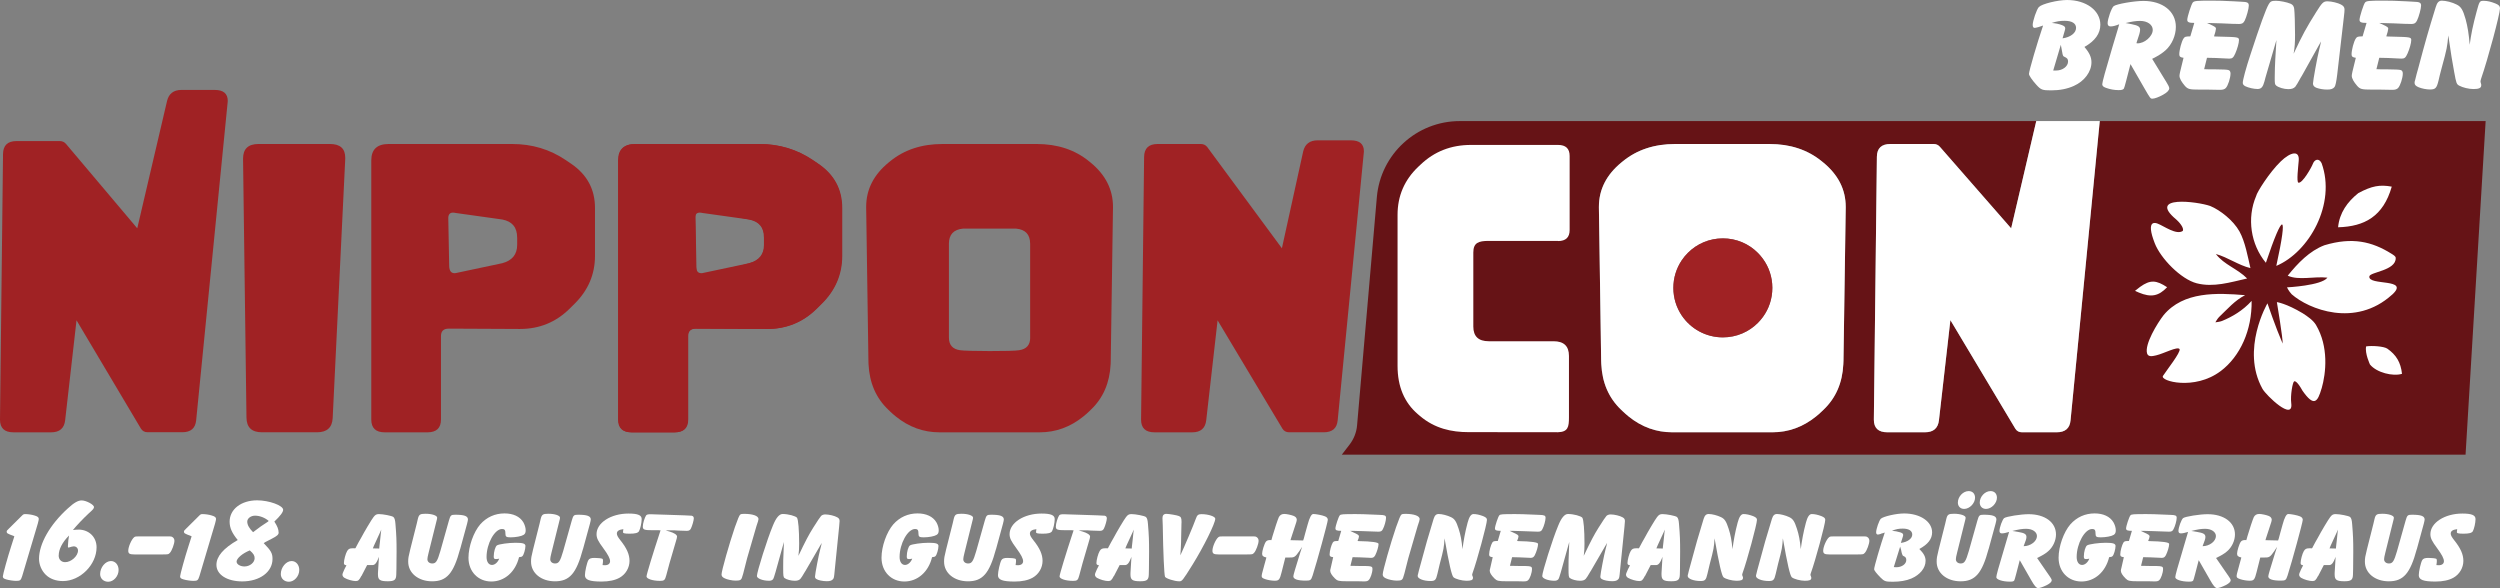 <?xml version="1.0" encoding="UTF-8"?><svg id="Ebene_2" xmlns="http://www.w3.org/2000/svg" viewBox="0 0 511.82 120.39"><rect x="0" y="0" width="511.82" height="120.39" fill="#808080" stroke="none"/><defs><style>.cls-1{fill:#fff;}.cls-1,.cls-2,.cls-3{stroke-width:0px;}.cls-2{fill:#661316;}.cls-3{fill:#a02224;}</style></defs><g id="Ebene_1-2"><path class="cls-2" d="m429.88,24.79l-5.98,61.27c-.15,1.63-1.1,2.44-2.83,2.44h-7.12c-.59,0-1.05-.24-1.36-.74l-13.29-22.22-2.34,20.48c-.18,1.66-1.14,2.48-2.87,2.48h-7.7c-1.84,0-2.76-.86-2.76-2.59v-.03l.62-53.78c.02-1.75.95-2.62,2.76-2.62h8.86c.52,0,.95.19,1.29.59l14.58,16.68,5.14-21.96h-118.02c-8.84,0-16.22,6.77-16.98,15.58l-4.05,46.73c-.12,1.41-.65,2.76-1.51,3.89l-1.61,2.09h230.06l4.11-68.29h-79Zm-52.01,17.74l-.03,2-.43,29.3c0,.24-.01.48-.03.72-.18,3.83-1.54,6.94-4.06,9.34l-.38.36c-.36.35-.74.68-1.11.98l-.02.02c-2.69,2.17-5.67,3.25-8.94,3.25h-20.53c-3.27,0-6.25-1.08-8.94-3.25t-.01-.02c-.38-.3-.76-.63-1.12-.98l-.38-.36c-2.52-2.4-3.88-5.51-4.06-9.34-.02-.24-.03-.48-.03-.72l-.43-29.3-.03-2v-.18c0-3.55,1.54-6.58,4.62-9.1l.27-.22c2.9-2.37,6.48-3.55,10.73-3.55h19.29c4.25,0,7.83,1.18,10.73,3.55l.27.22c3.08,2.52,4.62,5.55,4.62,9.1v.18Z"/><path class="cls-1" d="m460.06,57.01c-3.52.8-6.9,1.86-10.32.99-3.24-.83-7.41-5.1-8.61-8.22-.22-.57-.39-1.08-.52-1.52-.53-1.89-.23-2.69.61-2.61.15.01.32.06.51.13,1.27.48,3.84,2.4,5.14,1.5.35-.64-.84-1.92-1.34-2.35-6-4.99,4.36-3.68,6.96-2.76,2.07.85,4.74,2.97,5.99,5.21,1.17,2.1,1.71,5.22,2.25,7.51-2.5-.61-4.6-2.2-7.08-2.89,1.69,2.22,4.41,2.99,6.41,5.02Zm29.65,3.33c-7.54,6.82-17.08,2.95-20.53-.09-.64-.68-.97-1.42-.97-1.42,0,0,7.09-.35,8.28-1.99-2.82-.3-5.86.62-8.13-.4,2.08-2.58,4.48-5.08,7.51-6.23,5.68-1.71,9.72-.78,13.74,1.74.38.24.86.52.86.85.09,2.62-5.27,2.87-5.4,3.79-.27,1.99,8.48.28,4.64,3.76Zm2.05,16.19c-1.86.58-5.2-.24-6.56-1.91,0,0-1.08-2.28-.79-3.7,1.08-.19,3.65-.04,4.36.47,1.79,1.26,2.73,2.77,2.99,5.15Zm-16.47,3c-.81,2.81-1.55,3.83-3.91.45-.96-1.73-1.49-2.03-1.71-1.9-.31.18-.79,2.88-.59,4.45.51,3.87-5.16-1.62-5.88-2.91-4.5-8.07,1.01-17.52,1.01-17.52,0,0,1.65,4.86,3.11,8.24.09-.93-1.18-8.49-1.18-8.49,0,0,1.92.26,5.3,2.29.96.62,2.13,1.41,2.71,2.39,2.62,4.42,2.07,9.82,1.15,13.01Zm-20.68-3.54c-5.33,4.01-12.46,2.02-11.79.97.71-1.12,3.7-4.87,3.4-5.49-.41-.62-3.23.92-4.79,1.28-.76.18-1.65.38-1.87-.42-.51-1.86,2.07-6.11,3.39-7.81,4.06-4.89,10.93-4.57,16.69-4.09-2.13,1.08-3.56,2.8-5.35,4.49-.3.29-.74,1.07-.74,1.07,0,0,.93-.1,1.36-.28,2.05-.84,4.24-2.1,6.06-4.11.09,5.94-2.31,11.35-6.35,14.39Zm11.41-21.54c2.48-11.32,1.38-11.11-2.13-.65-3.11-3.74-3.93-9.16-1.99-13.68.1-.66,2.66-4.79,5.05-7.09,1.96-1.89,3.87-2.37,3.66-.12-.09,1.17-.49,4.39-.06,4.49.82.19,2.69-3.14,2.98-3.91.31-.81,1.19-1.22,1.76-.1,3.03,8.36-2.56,18.23-9.28,21.05Zm16.8-14.92c2.76-1.47,4.39-1.77,6.84-1.32-1.74,6.08-5.55,8.17-10.99,8.32.29-2.98,1.92-5.22,4.15-7Zm-45.73,20.02c.38-.31.73-.58,1.05-.82,2.1-1.5,3.31-1.39,5.53.07-1.72,1.81-3.27,2.15-5.8,1.09-.25-.1-.51-.22-.78-.35Z"/><path class="cls-3" d="m15.67,65.54l-2.33,20.49c-.18,1.65-1.14,2.48-2.88,2.48H2.76c-1.84,0-2.76-.86-2.76-2.59v-.04L.62,31.51c.03-1.75.95-2.63,2.76-2.63h8.86c.52,0,.95.2,1.28.59l14.58,17.27,6.1-26.07c.36-1.5,1.35-2.26,2.95-2.26h6.8c1.79,0,2.68.75,2.68,2.26,0,.15-.01.3-.04.44l-6.43,64.94c-.16,1.63-1.1,2.44-2.84,2.44h-7.11c-.6,0-1.05-.25-1.36-.74l-13.21-22.22Z"/><path class="cls-3" d="m49.76,32.55v-.07c0-2,1.05-3,3.15-3h14.66c2.07,0,3.11.94,3.11,2.81v.26l-2.57,53.03c-.1,1.95-1.17,2.92-3.19,2.92h-11.31c-2.07,0-3.12-1-3.15-3l-.7-52.96Z"/><path class="cls-3" d="m91.87,67.28c-1.06,0-1.59.51-1.59,1.52v17.08c0,1.75-.92,2.63-2.76,2.63h-8.75c-1.84,0-2.76-.87-2.76-2.63v-53.03c0-2.24,1.18-3.37,3.54-3.37h25.31c4.07,0,7.72,1.1,10.96,3.29l1.09.74c3.27,2.22,4.9,5.24,4.9,9.06v9.8c0,3.8-1.4,7.08-4.2,9.84l-1.01,1c-2.8,2.76-6.18,4.14-10.15,4.14h-.08l-14.5-.07Zm14-18.68c0-2.05-1.01-3.27-3.03-3.66l-9.56-1.34c-.21-.05-.39-.07-.54-.07-.65,0-.97.39-.97,1.18,0,.02,0-.43,0-.4l.19,10.14c.03.99.39,1.48,1.09,1.48.18,0,.4-.04.66-.11l9.1-1.93c2.05-.54,3.07-1.8,3.07-3.77v-1.52Z"/><path class="cls-3" d="m142.39,67.28c-1.06,0-1.59.51-1.59,1.52v17.08c0,1.75-.92,2.63-2.76,2.63h-8.75c-1.84,0-2.76-.87-2.76-2.63v-53.03c0-2.24,1.18-3.37,3.54-3.37h25.31c4.07,0,7.72,1.1,10.96,3.29l1.09.74c3.27,2.22,4.9,5.24,4.9,9.06v9.8c0,3.8-1.4,7.08-4.2,9.84l-1.01,1c-2.8,2.76-6.18,4.14-10.15,4.14h-.08l-14.5-.07Zm14-18.68c0-2.05-1.01-3.27-3.03-3.66l-9.56-1.34c-.21-.05-.39-.07-.54-.07-.65,0-.97.39-.97,1.18,0,.02,0-.43,0-.4l.19,10.14c.03.99.39,1.48,1.09,1.48.18,0,.4-.04.66-.11l9.1-1.93c2.05-.54,3.07-1.8,3.07-3.77v-1.52Z"/><path class="cls-3" d="m142.49,67.28c-1.06,0-1.59.51-1.59,1.52v17.08c0,1.75-.92,2.63-2.76,2.63h-8.75c-1.84,0-2.76-.87-2.76-2.63v-53.03c0-2.24,1.18-3.37,3.54-3.37h25.31c4.07,0,7.72,1.1,10.96,3.29l1.09.74c3.27,2.22,4.9,5.24,4.9,9.06v9.8c0,3.8-1.4,7.08-4.2,9.84l-1.01,1c-2.8,2.76-6.18,4.14-10.15,4.14h-.08l-14.5-.07Zm14-18.68c0-2.05-1.01-3.27-3.03-3.66l-9.56-1.81c-.21-.05-.39-.07-.54-.07-.65,0-.97.39-.97,1.18v.07l.19,10.61c.03.99.39,1.48,1.09,1.48.18,0,.4-.04.66-.11l9.1-2.4c2.05-.54,3.07-1.8,3.07-3.77v-1.52Z"/><path class="cls-3" d="m249.28,65.54l-2.33,20.49c-.18,1.65-1.14,2.48-2.88,2.48h-7.7c-1.84,0-2.76-.86-2.76-2.59v-.04l.62-53.77c.03-1.75.95-2.63,2.76-2.63h8.86c.52,0,.95.2,1.28.59l15.31,20.76,4.36-19.84c.36-1.5,1.35-2.26,2.95-2.26h6.8c1.79,0,2.68.75,2.68,2.26,0,.15-.01.3-.04.44l-5.33,54.63c-.16,1.63-1.1,2.44-2.84,2.44h-7.11c-.6,0-1.05-.25-1.36-.74l-13.3-22.22Z"/><path class="cls-1" d="m318.98,49.32h-14.2c-2.1,0-3.15.38-3.15,2.38v15.16c0,2,1.05,3,3.15,3h13.28c2.1,0,3.15,1,3.15,3v12.6c0,1.95-.19,2.96-2.24,3.03l-17.86-.02h-.47c-3.42,0-6.89-.71-9.97-3.34l-.39-.33c-2.77-2.37-4.16-5.66-4.16-9.88v-30.94c0-3.87,1.41-7.15,4.24-9.84l.47-.44c2.82-2.69,6.26-4.03,10.3-4.03h17.85c1.58,0,2.37.75,2.37,2.26v15.16c0,1.5-.79,2.26-2.37,2.26Z"/><path class="cls-3" d="m223.24,33.25l-.27-.22c-2.9-2.37-6.48-3.55-10.73-3.55h-19.29c-4.25,0-7.83,1.18-10.73,3.55l-.27.22c-3.08,2.51-4.62,5.55-4.62,9.1v.18l.03,2,.43,29.3c0,.24.01.48.02.72.19,3.84,1.54,6.95,4.06,9.34l.38.37c.37.35.74.68,1.12.98,0,0,0,.01.02.02,2.69,2.17,5.67,3.25,8.94,3.25h20.53c3.27,0,6.25-1.08,8.94-3.25l.02-.02c.38-.3.75-.63,1.12-.98l.38-.37c2.52-2.39,3.87-5.5,4.06-9.34.01-.24.02-.48.02-.72l.43-29.3.03-2v-.18c0-3.55-1.54-6.59-4.62-9.1Zm-12.33,35.86c0,1.52-.76,2.38-2.29,2.59-1.03.25-10.94.21-12.06,0-1.52-.21-2.29-1.07-2.29-2.59v-19.2c0-1.9.97-2.93,2.91-3.11h10.81c1.94.17,2.91,1.21,2.91,3.11v19.2Z"/><path class="cls-1" d="m429.88,24.79l-5.98,61.27c-.15,1.63-1.1,2.44-2.83,2.44h-7.12c-.59,0-1.05-.24-1.36-.74l-13.29-22.22-2.34,20.48c-.18,1.66-1.14,2.48-2.87,2.48h-7.7c-1.84,0-2.76-.86-2.76-2.59v-.03l.62-53.78c.02-1.75.95-2.62,2.76-2.62h8.86c.52,0,.95.19,1.29.59l14.58,16.68,5.14-21.96h13Z"/><path class="cls-1" d="m373.25,33.25l-.27-.22c-2.9-2.37-6.48-3.55-10.73-3.55h-19.29c-4.25,0-7.83,1.18-10.73,3.55l-.27.22c-3.08,2.52-4.62,5.55-4.62,9.1v.18l.03,2,.43,29.3c0,.24.01.48.03.72.18,3.83,1.54,6.94,4.06,9.34l.38.36c.36.35.74.68,1.12.98t.01.02c2.69,2.17,5.67,3.25,8.94,3.25h20.53c3.27,0,6.25-1.08,8.94-3.25l.02-.02c.37-.3.75-.63,1.11-.98l.38-.36c2.52-2.4,3.88-5.51,4.06-9.34.02-.24.03-.48.03-.72l.43-29.3.03-2v-.18c0-3.55-1.54-6.58-4.62-9.1Zm-12.33,31.64c-.32.44-.66.84-1.04,1.22-1.83,1.83-4.36,2.96-7.16,2.96-3.51,0-6.61-1.78-8.43-4.49-1.08-1.62-1.71-3.55-1.71-5.64s.63-4.02,1.71-5.64c.37-.55.79-1.06,1.26-1.53,1.83-1.84,4.37-2.97,7.17-2.97s5.33,1.13,7.16,2.97c.38.38.72.78,1.04,1.22,1.22,1.67,1.93,3.72,1.93,5.95s-.71,4.28-1.93,5.95Z"/><path class="cls-3" d="m362.85,58.94c0,2.23-.71,4.28-1.93,5.95-.32.44-.66.84-1.04,1.22-1.83,1.83-4.36,2.96-7.16,2.96-3.51,0-6.61-1.78-8.43-4.49-1.08-1.62-1.71-3.55-1.71-5.64s.63-4.02,1.71-5.64c.37-.55.79-1.06,1.26-1.53,1.83-1.84,4.37-2.97,7.17-2.97s5.33,1.13,7.16,2.97c.38.38.72.78,1.04,1.22,1.22,1.67,1.93,3.72,1.93,5.95Z"/><path class="cls-1" d="m2.82,109.74c-1.34-.5-1.45-.58-1.45-.89,0-.19.03-.22.46-.64l2.59-2.57c.35-.36.44-.39.76-.39.55,0,1.34.11,1.86.28.67.19.9.39.9.72,0,.14-.06.39-.2.94l-3.2,10.76c-.29.89-.41.97-1.28.97-.49,0-1.48-.14-1.98-.3-.52-.14-.7-.3-.7-.61,0-.36.99-3.96,1.69-6.11.49-1.52.55-1.74.67-2.1l-.12-.05Z"/><path class="cls-1" d="m16.05,108.42c2.15,0,3.72,1.52,3.72,3.62,0,3.57-3.34,6.92-6.89,6.92-1.45,0-2.68-.47-3.52-1.3-.87-.86-1.37-2.08-1.37-3.26,0-3.07,2.24-7,5.87-10.29,1.28-1.19,2.12-1.66,2.85-1.66.93,0,2.53.86,2.53,1.36,0,.28-.17.5-1.08,1.3-1.19,1.11-2.44,2.43-3.23,3.4.52-.06.79-.08,1.11-.08Zm-4.04,5.31c0,.8.52,1.36,1.34,1.36,1.22,0,2.62-1.25,2.62-2.38,0-.5-.38-.86-.87-.86-.2,0-.61.11-.93.22-.06.03-.12.03-.15.03-.09,0-.12-.08-.12-.25q0-.19.09-1.25.12-.72.15-.97c-1.37,1.36-2.12,2.82-2.12,4.09Z"/><path class="cls-1" d="m24.28,116.69c0,1.27-1.02,2.41-2.12,2.41-.96,0-1.66-.66-1.66-1.58,0-1.36,1.08-2.66,2.21-2.66.9,0,1.57.78,1.57,1.83Z"/><path class="cls-1" d="m27.54,113.51c-1.02,0-1.28-.17-1.28-.77,0-.8.67-2.32,1.19-2.74.23-.17.29-.19,1.05-.19h5.64c.84,0,.93,0,1.16.14.26.17.41.42.41.77,0,.61-.52,2.02-.9,2.43-.32.36-.38.36-1.6.36h-5.67Z"/><path class="cls-1" d="m39.11,109.74c-1.34-.5-1.45-.58-1.45-.89,0-.19.03-.22.46-.64l2.59-2.57c.35-.36.44-.39.76-.39.55,0,1.34.11,1.86.28.67.19.9.39.9.72,0,.14-.06.39-.2.94l-3.2,10.76c-.29.89-.41.97-1.28.97-.5,0-1.48-.14-1.98-.3-.52-.14-.7-.3-.7-.61,0-.36.99-3.96,1.69-6.11.49-1.52.55-1.74.67-2.1l-.12-.05Z"/><path class="cls-1" d="m57.05,109.02c0,.42-.32.72-1.4,1.27-.73.36-1.19.61-1.34.69-.03.03-.15.11-.32.22,1.51,1.55,1.8,2.08,1.8,3.24,0,2.66-2.62,4.59-6.19,4.59-3.11,0-5.29-1.38-5.29-3.38,0-1.74,1.4-3.38,4.36-5.09-1.16-1.41-1.66-2.49-1.66-3.76,0-2.54,2.36-4.37,5.64-4.37,2.41,0,5.32,1.05,5.32,1.94,0,.47-.58,1.25-1.8,2.41.61.94.87,1.58.87,2.24Zm-8.61,5.98c0,.53.76.97,1.6.97,1.11,0,2.09-.8,2.09-1.69,0-.55-.23-.94-.99-1.6-1.51.61-2.71,1.63-2.71,2.32Zm6.57-8.35c-.76-.66-1.83-1.08-2.79-1.08-.87,0-1.6.55-1.6,1.22s.41,1.38,1.19,2.16c.99-.75,1.51-1.13,1.6-1.19.44-.3.9-.61,1.37-.91l.23-.19Z"/><path class="cls-1" d="m61.27,116.69c0,1.27-1.02,2.41-2.12,2.41-.96,0-1.66-.66-1.66-1.58,0-1.36,1.08-2.66,2.21-2.66.9,0,1.57.78,1.57,1.83Z"/><path class="cls-1" d="m73.98,117.91c-.46.88-.64,1.05-1.16,1.05-.61,0-1.69-.3-2.3-.66-.26-.17-.41-.39-.41-.64,0-.19.09-.42.41-1.13l.41-.8c-.41-.06-.52-.17-.52-.47,0-.61.35-1.94.67-2.46.26-.42.52-.55,1.08-.55h.38s.09.03.2,0c.06-.05.12-.17.15-.25.35-.66.7-1.33,1.08-1.96.61-1.16,2.12-3.71,2.5-4.18.35-.47.61-.61,1.11-.61.87,0,2.65.36,2.94.58.26.19.38.64.44,1.44.2,2.43.23,3.35.23,5.67l-.03,3.54c-.03.58-.03.97-.03,1.16-.03,1.08-.38,1.36-1.74,1.36-1.6,0-2.01-.28-2.01-1.38v-.3l.2-3.32c-.46,1.25-.81,1.69-1.34,1.69h-1.08l-1.16,2.24Zm3.69-6l.12-1.05c.06-.58.06-.72.17-1.6l.03-.33c.03-.06.03-.25.06-.5l-.2.47c-.15.28-.26.55-.38.83-.12.28-.29.64-.47,1.02-.44.94-.49,1.08-.67,1.52l1.31.03.03-.39Z"/><path class="cls-1" d="m94.19,112.43c-1.34,4.98-2.73,6.58-5.73,6.58-2.82,0-4.89-1.69-4.89-4.01,0-.75.06-1.05.41-2.49l1.34-5.31c.03-.08.12-.47.2-.86.23-1,.44-1.16,1.6-1.16,1.31,0,2.38.36,2.38.8,0,.14-.03.33-.17.83l-1.57,6.31c-.2.8-.26,1.11-.26,1.38,0,.5.41.86.99.86.76,0,1.05-.44,1.66-2.54l1.75-6.22c.32-1.13.44-1.22,1.31-1.22,1.86,0,2.59.28,2.59.97q0,.19-.17.86l-1.43,5.23Z"/><path class="cls-1" d="m101.46,114.45c-.29,0-.38-.14-.38-.53,0-.94.32-2.05.67-2.27.41-.25,2.38-.53,3.81-.53,1.51,0,2.01.17,2.01.66,0,.66-.35,1.88-.64,2.1-.12.11-.26.14-.67.19-.73,3.02-2.97,4.98-5.67,4.98s-4.68-2.02-4.68-4.87c0-2.32,1.05-5.26,2.41-6.83,1.31-1.47,3.02-2.24,4.97-2.24,1.77,0,3.14.64,3.84,1.8.29.5.49,1.13.49,1.63,0,.53-.12.77-.44.97-.44.28-1.6.5-2.65.5-.84,0-1.05-.14-1.05-.66,0-.83-.15-1.05-.7-1.05-1.51,0-3.17,2.99-3.17,5.73,0,1,.44,1.63,1.11,1.63.58,0,1.16-.5,1.48-1.27-.12,0-.17,0-.23.03l-.32.03h-.2Z"/><path class="cls-1" d="m119.34,112.43c-1.34,4.98-2.73,6.58-5.73,6.58-2.82,0-4.89-1.69-4.89-4.01,0-.75.06-1.05.41-2.49l1.34-5.31c.03-.08.12-.47.2-.86.23-1,.44-1.16,1.6-1.16,1.31,0,2.38.36,2.38.8,0,.14-.03.33-.17.83l-1.57,6.31c-.2.8-.26,1.11-.26,1.38,0,.5.41.86.99.86.76,0,1.05-.44,1.66-2.54l1.75-6.22c.32-1.13.44-1.22,1.31-1.22,1.86,0,2.59.28,2.59.97q0,.19-.17.86l-1.43,5.23Z"/><path class="cls-1" d="m127.63,108.33c-.93.11-1.34.39-1.34.91,0,.33.2.72.73,1.38,1.31,1.63,1.86,2.91,1.86,4.21,0,1.41-.79,2.74-2.01,3.43-.93.53-2.18.8-3.72.8-2.47,0-3.4-.36-3.4-1.3,0-.75.41-2.57.7-3.07.17-.33.55-.47,1.25-.47.64,0,1.43.08,1.6.17.12.06.15.17.15.42,0,.22-.03.47-.09.88.23.03.35.03.46.03.67,0,1.08-.3,1.08-.83s-.41-1.33-1.37-2.63c-1.1-1.49-1.4-2.08-1.4-2.91,0-2.32,2.94-4.21,6.54-4.21,1.92,0,2.7.33,2.7,1.13s-.29,2.02-.55,2.49c-.23.36-.79.5-1.89.5-1.16,0-1.45-.08-1.37-.42v-.05l.06-.47Z"/><path class="cls-1" d="m136.61,108.69c.17.03.32.08.49.14.93.28,1.51.66,1.51,1.02,0,.17-.06.44-.35,1.38-.96,3.21-1.6,5.48-1.86,6.56-.26,1-.44,1.13-1.28,1.13-1.51,0-2.76-.42-2.76-.91,0-.39,1.31-4.7,2.79-9.18l.09-.25c-.23-.03-.38-.03-.41-.03h-1.28c-1.66,0-1.95-.11-1.95-.75s.38-1.83.67-2.27c.17-.19.35-.25.99-.25.17,0,.49,0,.84.03,1.22.03,2.15.06,2.53.08,2.94.08,4.77.17,4.97.19.32.08.44.25.44.55,0,.39-.32,1.52-.58,2.05-.17.36-.41.5-.84.5q-.14,0-1.6-.05c-.5-.03-.84-.03-.93-.06h-1.83l.35.11Z"/><path class="cls-1" d="m155.28,106.29c0,.17-.09.5-.41,1.41-.17.53-1.57,5.34-1.92,6.61-.26,1.02-.52,2.07-.81,3.18-.06.17-.09.33-.15.47-.2.8-.41.91-1.42.91-.67,0-1.72-.22-2.21-.47-.46-.22-.64-.44-.64-.8,0-.72,1.57-6.25,2.73-9.66q.84-2.41,1.08-2.57c.17-.14.38-.17.79-.17,1.83,0,2.97.42,2.97,1.08Z"/><path class="cls-1" d="m164.85,116.96q-.79,1.36-.99,1.55c-.26.28-.61.39-1.16.39-.73,0-1.69-.25-2.07-.55-.26-.19-.29-.44-.29-2.08,0-1.41,0-1.58.09-3.68q.03-1.05.06-1.63l-1.72,6.17q-.35,1.27-.52,1.47c-.2.22-.46.3-.79.3-1.31,0-2.5-.47-2.5-.97,0-.83,2.12-7.58,3.26-10.29q.96-2.41,2.01-2.41c1.16,0,2.68.42,2.94.77.26.36.44,2.57.44,5.26,0,1-.03,1.58-.15,2.54,1.42-2.99,2.12-4.32,3.02-5.75q1.34-2.13,1.63-2.43c.2-.19.52-.3.84-.3.79,0,1.95.28,2.5.61.32.19.44.39.44.75,0,.14-.03.42-.09,1.13l-.9,8.88c-.15,1.6-.15,1.63-.38,1.91-.26.28-.61.39-1.25.39-.81,0-1.75-.19-2.12-.44-.23-.14-.29-.28-.29-.53,0-.47.76-4.45,1.05-5.5.23-.86.26-1.02.32-1.36l-3.37,5.81Z"/><path class="cls-1" d="m186.02,114.45c-.29,0-.38-.14-.38-.53,0-.94.32-2.05.67-2.27.41-.25,2.38-.53,3.81-.53,1.51,0,2.01.17,2.01.66,0,.66-.35,1.88-.64,2.1-.12.11-.26.14-.67.19-.73,3.02-2.97,4.98-5.67,4.98s-4.68-2.02-4.68-4.87c0-2.32,1.05-5.26,2.41-6.83,1.31-1.47,3.02-2.24,4.97-2.24,1.77,0,3.14.64,3.84,1.8.29.5.49,1.13.49,1.63,0,.53-.12.77-.44.97-.44.28-1.6.5-2.65.5-.84,0-1.05-.14-1.05-.66,0-.83-.15-1.05-.7-1.05-1.51,0-3.17,2.99-3.17,5.73,0,1,.44,1.63,1.11,1.63.58,0,1.16-.5,1.48-1.27-.12,0-.17,0-.23.03l-.32.03h-.2Z"/><path class="cls-1" d="m203.9,112.43c-1.34,4.98-2.73,6.58-5.73,6.58-2.82,0-4.89-1.69-4.89-4.01,0-.75.06-1.05.41-2.49l1.34-5.31c.03-.08.12-.47.2-.86.23-1,.44-1.16,1.6-1.16,1.31,0,2.38.36,2.38.8,0,.14-.03.33-.17.83l-1.57,6.31c-.2.8-.26,1.11-.26,1.38,0,.5.41.86.99.86.76,0,1.05-.44,1.66-2.54l1.75-6.22c.32-1.13.44-1.22,1.31-1.22,1.86,0,2.59.28,2.59.97q0,.19-.17.86l-1.43,5.23Z"/><path class="cls-1" d="m212.19,108.33c-.93.11-1.34.39-1.34.91,0,.33.2.72.73,1.38,1.31,1.63,1.86,2.91,1.86,4.21,0,1.41-.79,2.74-2.01,3.43-.93.53-2.18.8-3.72.8-2.47,0-3.4-.36-3.4-1.3,0-.75.41-2.57.7-3.07.17-.33.55-.47,1.25-.47.64,0,1.42.08,1.6.17.12.06.15.17.15.42,0,.22-.03.47-.09.88.23.03.35.03.46.03.67,0,1.08-.3,1.08-.83s-.41-1.33-1.37-2.63c-1.1-1.49-1.4-2.08-1.4-2.91,0-2.32,2.94-4.21,6.54-4.21,1.92,0,2.7.33,2.7,1.13s-.29,2.02-.55,2.49c-.23.36-.79.5-1.89.5-1.16,0-1.45-.08-1.37-.42v-.05l.06-.47Z"/><path class="cls-1" d="m221.17,108.69c.17.03.32.08.49.14.93.28,1.51.66,1.51,1.02,0,.17-.06.44-.35,1.38-.96,3.21-1.6,5.48-1.86,6.56-.26,1-.44,1.13-1.28,1.13-1.51,0-2.76-.42-2.76-.91,0-.39,1.31-4.7,2.79-9.18l.09-.25c-.23-.03-.38-.03-.41-.03h-1.28c-1.66,0-1.95-.11-1.95-.75s.38-1.83.67-2.27c.17-.19.35-.25.99-.25.17,0,.49,0,.84.03,1.22.03,2.15.06,2.53.08,2.94.08,4.77.17,4.97.19.32.08.44.25.44.55,0,.39-.32,1.52-.58,2.05-.17.36-.41.5-.84.5q-.14,0-1.6-.05c-.5-.03-.84-.03-.93-.06h-1.83l.35.11Z"/><path class="cls-1" d="m228.04,117.91c-.46.88-.64,1.05-1.16,1.05-.61,0-1.69-.3-2.3-.66-.26-.17-.41-.39-.41-.64,0-.19.09-.42.41-1.13l.41-.8c-.41-.06-.52-.17-.52-.47,0-.61.35-1.94.67-2.46.26-.42.52-.55,1.08-.55h.38s.09.03.2,0c.06-.05.12-.17.15-.25.35-.66.7-1.33,1.08-1.96.61-1.16,2.12-3.71,2.5-4.18.35-.47.61-.61,1.11-.61.87,0,2.65.36,2.94.58.26.19.38.64.44,1.44.2,2.43.23,3.35.23,5.67l-.03,3.54c-.03.58-.03.97-.03,1.16-.03,1.08-.38,1.36-1.74,1.36-1.6,0-2.01-.28-2.01-1.38v-.3l.2-3.32c-.46,1.25-.81,1.69-1.34,1.69h-1.08l-1.16,2.24Zm3.69-6l.12-1.05c.06-.58.06-.72.17-1.6l.03-.33c.03-.06.03-.25.06-.5l-.2.47c-.15.28-.26.55-.38.83-.12.28-.29.64-.47,1.02-.44.94-.49,1.08-.67,1.52l1.31.03.03-.39Z"/><path class="cls-1" d="m241.88,107.12c-.06,3.71-.09,4.81-.23,6.58.84-1.8,2.68-6.11,3.17-7.5.26-.75.49-.94,1.16-.94,1.4,0,2.82.47,2.82.94,0,.94-2.36,5.7-4.62,9.35-2.09,3.35-2.18,3.46-2.76,3.46-.96,0-2.76-.58-2.91-.94-.17-.39-.38-5.01-.46-10.46q-.06-1.44-.06-1.55c0-.55.26-.86.79-.86.55,0,2.18.28,2.56.44.44.17.55.42.55,1.13v.33Z"/><path class="cls-1" d="m249.5,113.51c-1.02,0-1.28-.17-1.28-.77,0-.8.67-2.32,1.19-2.74.23-.17.29-.19,1.05-.19h5.64c.84,0,.93,0,1.16.14.26.17.41.42.41.77,0,.61-.52,2.02-.9,2.43-.32.36-.38.36-1.6.36h-5.67Z"/><path class="cls-1" d="m266.89,110.38c.12-.44.23-.88.35-1.3l.47-1.69q.58-2.16,1.16-2.16c.52,0,1.86.25,2.36.47.41.14.61.42.61.72,0,.5-2.21,8.58-3.11,11.4-.32.97-.44,1.05-1.42,1.05-1.66,0-2.53-.3-2.53-.88,0-.28.47-1.8,1.42-4.87.15-.47.2-.61.38-1.16-.12.17-.17.28-.2.3l-.38.58c-.84,1.22-1.05,1.33-2.07,1.3h-.79c-.09.39-.09.44-.44,1.74-.09.36-.2.77-.32,1.27-.38,1.52-.55,1.74-1.4,1.74-.61,0-1.45-.14-1.98-.33-.55-.19-.7-.33-.7-.61,0-.25.06-.55.55-2.3l.35-1.27.06-.25c-.67-.14-.87-.33-.87-.8,0-.53.46-2.02.76-2.41.17-.25.47-.36.93-.36.03,0,.12,0,.2.03l.06-.19.17-.61c.38-1.33,1.13-3.57,1.31-3.93.23-.42.58-.64,1.11-.64.46,0,1.37.19,1.89.39.44.17.67.44.67.83q0,.22-.35,1.22l-.35,1.08-.5,1.52-.09.33,2.59.06.09-.28Z"/><path class="cls-1" d="m276.39,108.67c.26.14.5.25.58.28,1.11.5,1.25.61,1.25.89,0,.14-.15.64-.29.91l.23.03q4.07.08,4.07.58c0,.53-.32,1.6-.67,2.3-.23.42-.44.55-.87.55-.09,0-.35,0-.61-.03-.96-.05-2.53-.11-3.17-.11l-.44,1.77,1.69.03c2.71,0,2.82.03,2.82.64,0,.75-.41,1.91-.76,2.24-.2.22-.44.28-.96.28h-.09c-.61-.03-1.69-.03-2.18-.03h-1.31c-1.57,0-1.89-.08-2.39-.58-.64-.64-.96-1.16-.96-1.58q0-.17.12-.61l.49-2.16c-.58-.06-.73-.19-.73-.55,0-.72.35-1.96.64-2.43.2-.28.32-.33,1.13-.33l.61-2.08c-.9,0-1.19-.11-1.19-.5,0-.47.64-2.41.9-2.68.2-.22.58-.25,3.29-.25.84,0,2.07.03,3.67.11.58.03,1.02.05,1.22.05,1.05.03,1.28.14,1.28.61,0,.53-.32,1.72-.64,2.3-.2.42-.41.53-.93.53-.15,0-.61,0-.96-.03-1.11-.06-1.57-.06-2.21-.08-.26,0-.93-.03-2.01-.06h-.64Z"/><path class="cls-1" d="m290.64,106.29c0,.17-.09.5-.41,1.41-.17.53-1.57,5.34-1.92,6.61-.26,1.02-.52,2.07-.81,3.18-.06.17-.09.33-.15.47-.2.8-.41.91-1.42.91-.67,0-1.72-.22-2.21-.47-.46-.22-.64-.44-.64-.8,0-.72,1.57-6.25,2.73-9.66q.84-2.41,1.08-2.57c.17-.14.38-.17.79-.17,1.83,0,2.97.42,2.97,1.08Z"/><path class="cls-1" d="m301.55,118.35c0,.39-.38.55-1.31.55s-2.27-.36-2.67-.72c-.35-.33-.9-2.63-1.83-7.97-.12,1.88-.15,2.1-.99,5.28-.2.83-.35,1.49-.47,1.99-.29,1.27-.49,1.47-1.42,1.47-1.4,0-2.62-.47-2.62-1.02,0-.14.03-.28.09-.47.06-.28.2-.86.46-1.77,1.08-4.04,1.6-5.86,2.71-9.46.23-.72.52-1,1.05-1,.67,0,1.75.28,2.5.64.76.36,1.08.86,1.57,2.38.41,1.27.61,2.32.79,4.18.2-1.63.55-3.57,1.05-5.42q.46-1.77,1.19-1.77c.61,0,1.22.14,1.98.42.58.25.79.42.79.77,0,.89-2.04,8.41-2.94,10.87-.06.17-.09.3-.09.42q0,.08.15.42l.03.22Z"/><path class="cls-1" d="m309.05,108.67c.26.14.5.25.58.28,1.11.5,1.25.61,1.25.89,0,.14-.15.64-.29.91l.23.03q4.07.08,4.07.58c0,.53-.32,1.6-.67,2.3-.23.42-.44.55-.87.55-.09,0-.35,0-.61-.03-.96-.05-2.53-.11-3.17-.11l-.44,1.77,1.69.03c2.71,0,2.82.03,2.82.64,0,.75-.41,1.91-.76,2.24-.2.22-.44.28-.96.28h-.09c-.61-.03-1.69-.03-2.18-.03h-1.31c-1.57,0-1.89-.08-2.39-.58-.64-.64-.96-1.16-.96-1.58q0-.17.12-.61l.49-2.16c-.58-.06-.73-.19-.73-.55,0-.72.35-1.96.64-2.43.2-.28.32-.33,1.13-.33l.61-2.08c-.9,0-1.19-.11-1.19-.5,0-.47.64-2.41.9-2.68.2-.22.58-.25,3.29-.25.84,0,2.07.03,3.67.11.58.03,1.02.05,1.22.05,1.05.03,1.28.14,1.28.61,0,.53-.32,1.72-.64,2.3-.2.42-.41.53-.93.53-.15,0-.61,0-.96-.03-1.11-.06-1.57-.06-2.21-.08-.26,0-.93-.03-2.01-.06h-.64Z"/><path class="cls-1" d="m325.63,116.96q-.79,1.36-.99,1.55c-.26.28-.61.39-1.16.39-.73,0-1.69-.25-2.07-.55-.26-.19-.29-.44-.29-2.08,0-1.41,0-1.58.09-3.68q.03-1.05.06-1.63l-1.72,6.17q-.35,1.27-.52,1.47c-.2.22-.46.3-.79.3-1.31,0-2.5-.47-2.5-.97,0-.83,2.12-7.58,3.26-10.29q.96-2.41,2.01-2.41c1.16,0,2.68.42,2.94.77.26.36.44,2.57.44,5.26,0,1-.03,1.58-.15,2.54,1.42-2.99,2.12-4.32,3.02-5.75q1.34-2.13,1.63-2.43c.2-.19.52-.3.84-.3.79,0,1.95.28,2.5.61.32.19.44.39.44.75,0,.14-.03.42-.09,1.13l-.9,8.88c-.15,1.6-.15,1.63-.38,1.91-.26.28-.61.39-1.25.39-.81,0-1.75-.19-2.12-.44-.23-.14-.29-.28-.29-.53,0-.47.76-4.45,1.05-5.5.23-.86.26-1.02.32-1.36l-3.37,5.81Z"/><path class="cls-1" d="m336.76,117.91c-.46.88-.64,1.05-1.16,1.05-.61,0-1.69-.3-2.3-.66-.26-.17-.41-.39-.41-.64,0-.19.09-.42.41-1.13l.41-.8c-.41-.06-.52-.17-.52-.47,0-.61.35-1.94.67-2.46.26-.42.52-.55,1.08-.55h.38s.09.03.2,0c.06-.05.12-.17.15-.25.35-.66.7-1.33,1.08-1.96.61-1.16,2.12-3.71,2.5-4.18.35-.47.61-.61,1.11-.61.87,0,2.65.36,2.94.58.26.19.38.64.44,1.44.2,2.43.23,3.35.23,5.67l-.03,3.54c-.03.58-.03.97-.03,1.16-.03,1.08-.38,1.36-1.74,1.36-1.6,0-2.01-.28-2.01-1.38v-.3l.2-3.32c-.46,1.25-.81,1.69-1.34,1.69h-1.08l-1.16,2.24Zm3.69-6l.12-1.05c.06-.58.06-.72.17-1.6l.03-.33c.03-.06.03-.25.06-.5l-.2.47c-.15.28-.26.55-.38.83-.12.28-.29.64-.47,1.02-.44.94-.49,1.08-.67,1.52l1.31.03.03-.39Z"/><path class="cls-1" d="m356.83,118.35c0,.39-.38.55-1.31.55s-2.27-.36-2.67-.72c-.35-.33-.9-2.63-1.83-7.97-.12,1.88-.15,2.1-.99,5.28-.2.83-.35,1.49-.47,1.99-.29,1.27-.49,1.47-1.42,1.47-1.4,0-2.62-.47-2.62-1.02,0-.14.03-.28.09-.47.06-.28.2-.86.46-1.77,1.08-4.04,1.6-5.86,2.71-9.46.23-.72.52-1,1.05-1,.67,0,1.75.28,2.5.64.76.36,1.08.86,1.57,2.38.41,1.27.61,2.32.79,4.18.2-1.63.55-3.57,1.05-5.42q.46-1.77,1.19-1.77c.61,0,1.22.14,1.98.42.58.25.79.42.79.77,0,.89-2.04,8.41-2.94,10.87-.06.17-.09.3-.09.42q0,.08.15.42l.03.22Z"/><path class="cls-1" d="m370.82,118.35c0,.39-.38.55-1.31.55s-2.27-.36-2.68-.72c-.35-.33-.9-2.63-1.83-7.97-.12,1.88-.15,2.1-.99,5.28-.2.83-.35,1.49-.47,1.99-.29,1.27-.49,1.47-1.42,1.47-1.4,0-2.62-.47-2.62-1.02,0-.14.03-.28.09-.47.06-.28.2-.86.46-1.77,1.08-4.04,1.6-5.86,2.71-9.46.23-.72.52-1,1.05-1,.67,0,1.75.28,2.5.64.76.36,1.08.86,1.57,2.38.41,1.27.61,2.32.79,4.18.2-1.63.55-3.57,1.05-5.42q.46-1.77,1.19-1.77c.61,0,1.22.14,1.98.42.58.25.79.42.79.77,0,.89-2.04,8.41-2.94,10.87-.06.17-.09.3-.09.42q0,.08.15.42l.03.22Z"/><path class="cls-1" d="m374.54,113.51c-1.02,0-1.28-.17-1.28-.77,0-.8.67-2.32,1.19-2.74.23-.17.29-.19,1.05-.19h5.64c.84,0,.93,0,1.16.14.26.17.41.42.41.77,0,.61-.52,2.02-.9,2.43-.32.36-.38.36-1.6.36h-5.67Z"/><path class="cls-1" d="m385.06,109.3c-.23.08-.52.14-.61.14-.23,0-.35-.17-.35-.47,0-.66.61-2.43.96-2.77.52-.47,3.14-1.08,4.77-1.08,3.29,0,5.73,1.66,5.73,3.87,0,1.36-.87,2.46-2.62,3.4.93.94,1.28,1.6,1.28,2.43,0,1.47-1.13,2.85-2.91,3.62-1.05.44-2.33.66-3.81.66s-1.72-.08-2.5-.86c-.84-.86-1.31-1.44-1.31-1.72,0-.5,1.34-5.06,2.18-7.5-.15.05-.26.08-.32.11l-.49.14Zm4.1,1.85c1.37-.17,2.33-.88,2.33-1.71,0-.77-.7-1.22-1.95-1.22-.81,0-1.37.11-2.21.44.67.06,1.19.17,1.72.33.46.17.58.28.58.55,0,.11-.03.25-.12.5l-.35,1.11Zm-1.45,4.95c.2.03.44.03.52.03,1.13,0,2.04-.66,2.04-1.47,0-.44-.14-.64-.58-.83-.15-.05-.2-.17-.29-.44s-.09-.3-.2-.86l-.12-.39-.06-.25-1.31,4.21Z"/><path class="cls-1" d="m407.11,112.43c-1.34,4.98-2.73,6.58-5.73,6.58-2.82,0-4.89-1.69-4.89-4.01,0-.75.06-1.05.41-2.49l1.34-5.31c.03-.08.12-.47.2-.86.23-1,.44-1.16,1.6-1.16,1.31,0,2.38.36,2.38.8,0,.14-.03.33-.17.83l-1.57,6.31c-.2.8-.26,1.11-.26,1.38,0,.5.41.86.99.86.76,0,1.05-.44,1.66-2.54l1.75-6.22c.32-1.13.44-1.22,1.31-1.22,1.86,0,2.59.28,2.59.97q0,.19-.17.86l-1.43,5.23Zm-2.76-10.54c0,1.13-1.1,2.3-2.24,2.3-.76,0-1.28-.53-1.28-1.3,0-1.22,1.08-2.35,2.21-2.35.79,0,1.31.53,1.31,1.36Zm4.48,0c0,1.13-1.11,2.3-2.24,2.3-.76,0-1.28-.53-1.28-1.3,0-1.22,1.08-2.35,2.21-2.35.79,0,1.31.53,1.31,1.36Z"/><path class="cls-1" d="m419.41,117.66q.64.88.64,1.13c0,.3-.32.64-1.02,1-.73.36-1.42.61-1.77.61s-.73-.42-1.4-1.6l-2.36-4.12-.76,2.93c-.2.75-.32,1.19-.38,1.25-.15.17-.35.22-.87.22-1.51,0-2.79-.42-2.79-.91,0-.36.44-1.96,1.6-5.81.58-1.94.64-2.19,1.02-3.46-.64.19-1.1.3-1.48.3-.32,0-.49-.17-.49-.5,0-.72.61-2.38.96-2.63.44-.33,3.43-.8,5-.8,3.34,0,5.61,1.66,5.61,4.15,0,1.27-.64,2.63-1.63,3.46-.58.5-1.1.8-2.24,1.36l2.36,3.43Zm-7.1-8.91c.29.03.55.08.81.14,1.37.22,1.75.47,1.75,1.05,0,.33-.15.8-.58,1.88,1.4,0,2.73-1,2.73-2.07,0-.86-.93-1.49-2.21-1.49-.79,0-1.51.11-2.82.44l.32.06Z"/><path class="cls-1" d="m427,114.45c-.29,0-.38-.14-.38-.53,0-.94.32-2.05.67-2.27.41-.25,2.38-.53,3.81-.53,1.51,0,2.01.17,2.01.66,0,.66-.35,1.88-.64,2.1-.12.11-.26.14-.67.19-.73,3.02-2.97,4.98-5.67,4.98s-4.68-2.02-4.68-4.87c0-2.32,1.05-5.26,2.41-6.83,1.31-1.47,3.02-2.24,4.97-2.24,1.77,0,3.14.64,3.84,1.8.29.5.49,1.13.49,1.63,0,.53-.12.77-.44.97-.44.28-1.6.5-2.65.5-.84,0-1.05-.14-1.05-.66,0-.83-.15-1.05-.7-1.05-1.51,0-3.17,2.99-3.17,5.73,0,1,.44,1.63,1.11,1.63.58,0,1.16-.5,1.48-1.27-.12,0-.17,0-.23.03l-.32.03h-.2Z"/><path class="cls-1" d="m438.25,108.67c.26.14.5.25.58.28,1.11.5,1.25.61,1.25.89,0,.14-.15.64-.29.91l.23.03q4.07.08,4.07.58c0,.53-.32,1.6-.67,2.3-.23.42-.44.55-.87.55-.09,0-.35,0-.61-.03-.96-.05-2.53-.11-3.17-.11l-.44,1.77,1.69.03c2.71,0,2.82.03,2.82.64,0,.75-.41,1.91-.76,2.24-.2.22-.44.28-.96.28h-.09c-.61-.03-1.69-.03-2.18-.03h-1.31c-1.57,0-1.89-.08-2.38-.58-.64-.64-.96-1.16-.96-1.58q0-.17.12-.61l.49-2.16c-.58-.06-.73-.19-.73-.55,0-.72.35-1.96.64-2.43.2-.28.32-.33,1.13-.33l.61-2.08c-.9,0-1.19-.11-1.19-.5,0-.47.64-2.41.9-2.68.2-.22.58-.25,3.29-.25.84,0,2.07.03,3.67.11.58.03,1.02.05,1.22.05,1.05.03,1.28.14,1.28.61,0,.53-.32,1.72-.64,2.3-.2.42-.41.53-.93.53-.15,0-.61,0-.96-.03-1.11-.06-1.57-.06-2.21-.08-.26,0-.93-.03-2.01-.06h-.64Z"/><path class="cls-1" d="m456.05,117.66q.64.88.64,1.13c0,.3-.32.64-1.02,1-.73.36-1.42.61-1.77.61s-.73-.42-1.4-1.6l-2.36-4.12-.76,2.93c-.2.75-.32,1.19-.38,1.25-.15.17-.35.22-.87.22-1.51,0-2.79-.42-2.79-.91,0-.36.44-1.96,1.6-5.81.58-1.94.64-2.19,1.02-3.46-.64.19-1.1.3-1.48.3-.32,0-.49-.17-.49-.5,0-.72.61-2.38.96-2.63.44-.33,3.43-.8,5-.8,3.34,0,5.61,1.66,5.61,4.15,0,1.27-.64,2.63-1.63,3.46-.58.5-1.1.8-2.24,1.36l2.36,3.43Zm-7.1-8.91c.29.03.55.08.81.14,1.37.22,1.75.47,1.75,1.05,0,.33-.15.8-.58,1.88,1.4,0,2.73-1,2.73-2.07,0-.86-.93-1.49-2.21-1.49-.79,0-1.51.11-2.82.44l.32.06Z"/><path class="cls-1" d="m466.49,110.38c.12-.44.23-.88.35-1.3l.47-1.69q.58-2.16,1.16-2.16c.52,0,1.86.25,2.36.47.41.14.61.42.61.72,0,.5-2.21,8.58-3.11,11.4-.32.97-.44,1.05-1.42,1.05-1.66,0-2.53-.3-2.53-.88,0-.28.47-1.8,1.42-4.87.15-.47.2-.61.38-1.16-.12.17-.17.28-.2.3l-.38.58c-.84,1.22-1.05,1.33-2.07,1.3h-.79c-.09.39-.09.44-.44,1.74-.09.36-.2.77-.32,1.27-.38,1.52-.55,1.74-1.4,1.74-.61,0-1.45-.14-1.98-.33-.55-.19-.7-.33-.7-.61,0-.25.06-.55.55-2.3l.35-1.27.06-.25c-.67-.14-.87-.33-.87-.8,0-.53.46-2.02.76-2.41.17-.25.47-.36.93-.36.03,0,.12,0,.2.03l.06-.19.17-.61c.38-1.33,1.13-3.57,1.31-3.93.23-.42.58-.64,1.11-.64.46,0,1.37.19,1.89.39.44.17.67.44.67.83q0,.22-.35,1.22l-.35,1.08-.5,1.52-.09.33,2.59.06.09-.28Z"/><path class="cls-1" d="m474.57,117.91c-.46.88-.64,1.05-1.16,1.05-.61,0-1.69-.3-2.3-.66-.26-.17-.41-.39-.41-.64,0-.19.09-.42.41-1.13l.41-.8c-.41-.06-.52-.17-.52-.47,0-.61.35-1.94.67-2.46.26-.42.52-.55,1.08-.55h.38s.09.03.2,0c.06-.05.12-.17.15-.25.35-.66.7-1.33,1.08-1.96.61-1.16,2.12-3.71,2.5-4.18.35-.47.61-.61,1.11-.61.87,0,2.65.36,2.94.58.26.19.38.64.44,1.44.2,2.43.23,3.35.23,5.67l-.03,3.54c-.03.58-.03.97-.03,1.16-.03,1.08-.38,1.36-1.74,1.36-1.6,0-2.01-.28-2.01-1.38v-.3l.2-3.32c-.46,1.25-.81,1.69-1.34,1.69h-1.08l-1.16,2.24Zm3.69-6l.12-1.05c.06-.58.06-.72.17-1.6l.03-.33c.03-.06.03-.25.06-.5l-.2.47c-.15.28-.26.55-.38.83-.12.28-.29.64-.47,1.02-.44.94-.49,1.08-.67,1.52l1.31.03.03-.39Z"/><path class="cls-1" d="m494.78,112.43c-1.34,4.98-2.73,6.58-5.73,6.58-2.82,0-4.89-1.69-4.89-4.01,0-.75.06-1.05.41-2.49l1.34-5.31c.03-.08.12-.47.2-.86.23-1,.44-1.16,1.6-1.16,1.31,0,2.38.36,2.38.8,0,.14-.03.33-.17.83l-1.57,6.31c-.2.8-.26,1.11-.26,1.38,0,.5.41.86.99.86.76,0,1.05-.44,1.66-2.54l1.75-6.22c.32-1.13.44-1.22,1.31-1.22,1.86,0,2.59.28,2.59.97q0,.19-.17.86l-1.43,5.23Z"/><path class="cls-1" d="m503.07,108.33c-.93.11-1.34.39-1.34.91,0,.33.2.72.73,1.38,1.31,1.63,1.86,2.91,1.86,4.21,0,1.41-.79,2.74-2.01,3.43-.93.53-2.18.8-3.72.8-2.47,0-3.4-.36-3.4-1.3,0-.75.41-2.57.7-3.07.17-.33.55-.47,1.25-.47.64,0,1.43.08,1.6.17.12.06.15.17.15.42,0,.22-.03.47-.09.88.23.03.35.03.46.03.67,0,1.08-.3,1.08-.83s-.41-1.33-1.37-2.63c-1.1-1.49-1.4-2.08-1.4-2.91,0-2.32,2.94-4.21,6.54-4.21,1.92,0,2.7.33,2.7,1.13s-.29,2.02-.55,2.49c-.23.36-.79.5-1.89.5-1.16,0-1.45-.08-1.37-.42v-.05l.06-.47Z"/><path class="cls-1" d="m428.18,12.76c0,1.92-1.44,3.87-3.61,4.83-1.33.6-2.86.91-4.65.91s-2.08-.11-3-1.12c-.92-1.02-1.53-1.92-1.53-2.25,0-.63,1.67-6.31,2.89-9.91-.2.06-.32.11-.4.14-.2.05-.4.11-.58.19-.26.08-.66.16-.75.16-.26,0-.4-.22-.4-.6,0-.82.81-3.21,1.27-3.68.61-.63,3.81-1.43,5.77-1.43,3.89,0,6.81,2.14,6.81,5.05,0,1.81-1.07,3.32-3.26,4.56,1.04,1.21,1.44,2.11,1.44,3.16Zm-5.92-4.91c1.62-.22,2.77-1.1,2.77-2.14,0-.93-.84-1.45-2.34-1.45-.95,0-1.64.11-2.65.44.84.08,1.44.19,2.11.44.52.22.66.36.66.71q0,.14-.17.69l-.38,1.32Zm-1.9,6.59h.58c1.33,0,2.45-.85,2.45-1.84,0-.52-.17-.71-.78-.99-.2-.08-.26-.19-.35-.55-.12-.6-.2-1.04-.35-1.89l-1.56,5.27Z"/><path class="cls-1" d="m443.39,16.58q.72,1.15.72,1.48c0,.41-.4.85-1.24,1.32-.87.49-1.76.82-2.19.82s-.43,0-1.65-2.11l-2.86-4.97-.87,3.38c-.26,1.02-.43,1.57-.49,1.65-.2.22-.43.3-1.07.3-.89,0-1.79-.17-2.6-.47-.55-.19-.75-.41-.75-.74,0-.41.66-2.8,2.11-7.69.55-1.81.95-3.13,1.1-3.65.09-.33.17-.63.26-.93-.84.33-1.33.44-1.76.44-.4,0-.61-.22-.61-.66,0-.88.81-3.16,1.24-3.49.55-.44,4.18-1.07,6.09-1.07,3.95,0,6.64,2.14,6.64,5.3,0,1.79-.81,3.62-2.08,4.78-.72.63-1.36,1.07-2.77,1.78l2.77,4.53Zm-7.88-11.8c.26.05.55.11.84.16,1.39.27,1.79.52,1.79,1.15,0,.44-.17,1.04-.69,2.53l-.06.22c.06.03.12.03.14.03,1.47.08,3.2-1.43,3.2-2.75,0-1.07-1.1-1.84-2.6-1.84-.87,0-1.7.14-2.97.44l.35.06Z"/><path class="cls-1" d="m457.3,4.89c-1.47-.08-3.29-.14-5.48-.19.26.11.52.25.61.27,1.1.52,1.24.63,1.24.91,0,.19-.2,1.04-.4,1.56l.26.03c.14,0,.52,0,1.07.03,3.58.08,3.78.11,3.78.71s-.35,1.81-.75,2.72c-.38.85-.61,1.07-1.21,1.07l-.72-.03c-1.12-.08-3.17-.14-3.87-.14l-.58,2.33c.55.03.81.03,2.02.03,1.93.03,2.6.05,2.92.14.29.05.46.33.46.71,0,.91-.52,2.53-.98,2.99-.26.25-.58.36-1.18.36l-2.71-.05h-1.59c-1.9,0-2.28-.08-2.89-.77-.69-.8-1.1-1.51-1.1-2.06q0-.22.14-.85l.69-2.83c-.66-.08-.87-.25-.87-.71,0-.88.46-2.64.87-3.24.26-.38.38-.41,1.39-.44l.81-2.75c-1.1,0-1.44-.16-1.44-.63,0-.6.84-3.24,1.15-3.57.29-.3.75-.36,3.78-.36,1.33,0,2.63.03,4.67.14.66.05,1.38.08,1.44.08,1.27.03,1.56.19,1.56.8s-.46,2.31-.84,3.07c-.26.52-.55.69-1.15.69l-1.1-.03Z"/><path class="cls-1" d="m471.15,15.67q-1.01,1.84-1.24,2.09c-.35.36-.75.49-1.44.49-.87,0-1.99-.33-2.48-.74-.26-.22-.29-.41-.29-1.59,0-1.04.06-3.02.12-3.9q.2-3.1.23-3.82l-2.25,7.69c-.09.33-.17.63-.2.77-.32,1.18-.66,1.56-1.44,1.56-.72,0-1.82-.25-2.45-.55-.38-.19-.55-.41-.55-.71,0-.6.63-2.94,1.59-5.85,1.99-6.07,3.12-9.2,3.72-10.24.32-.58.61-.71,1.47-.71.81,0,2.22.27,3,.6.46.19.69.52.75,1.07.09.74.17,3.1.17,5.3,0,1.59-.06,2.53-.29,3.87,1.9-4.04,2.6-5.3,4.59-8.48,1.24-1.98,1.5-2.25,2.34-2.25s2.16.33,2.77.66c.55.3.72.58.72,1.04,0,.25-.03.69-.14,1.57l-1.36,11.75q-.26,2.17-.55,2.53c-.32.38-.72.52-1.5.52s-1.59-.14-2.19-.36c-.49-.19-.72-.47-.72-.88,0-.52.89-5.44,1.27-6.92.26-1.07.32-1.32.38-1.7l-4.01,7.19Z"/><path class="cls-1" d="m492.57,4.89c-1.47-.08-3.29-.14-5.48-.19.26.11.52.25.61.27,1.1.52,1.24.63,1.24.91,0,.19-.2,1.04-.4,1.56l.26.03c.14,0,.52,0,1.07.03,3.58.08,3.78.11,3.78.71s-.35,1.81-.75,2.72c-.38.85-.61,1.07-1.21,1.07l-.72-.03c-1.12-.08-3.17-.14-3.87-.14l-.58,2.33c.55.03.81.03,2.02.03,1.93.03,2.6.05,2.92.14.29.05.46.33.46.71,0,.91-.52,2.53-.98,2.99-.26.25-.58.36-1.18.36l-2.71-.05h-1.59c-1.9,0-2.28-.08-2.89-.77-.69-.8-1.1-1.51-1.1-2.06q0-.22.14-.85l.69-2.83c-.66-.08-.87-.25-.87-.71,0-.88.46-2.64.87-3.24.26-.38.38-.41,1.39-.44l.81-2.75c-1.1,0-1.44-.16-1.44-.63,0-.6.84-3.24,1.15-3.57.29-.3.75-.36,3.78-.36,1.33,0,2.63.03,4.67.14.66.05,1.38.08,1.44.08,1.27.03,1.56.19,1.56.8s-.46,2.31-.84,3.07c-.26.52-.55.69-1.15.69l-1.1-.03Z"/><path class="cls-1" d="m501.23,7.22c-.2,2.31-.26,2.72-1.36,6.73-.29,1.04-.49,1.92-.63,2.53-.38,1.56-.63,1.84-1.76,1.84-.72,0-1.64-.19-2.28-.44-.61-.25-.87-.52-.87-.91,0-.16.03-.38.12-.6.2-.82.4-1.62.63-2.39,1.5-5.65,2.08-7.66,3.58-12.52.29-.96.63-1.32,1.27-1.32.81,0,2.13.33,3.03.8.89.44,1.27,1.07,1.82,2.99.43,1.62.63,2.86.84,5.24.26-2.09.69-4.14,1.41-6.78.58-2.17.63-2.22,1.47-2.22.75,0,1.5.19,2.4.55.72.3.92.55.92.99,0,1.13-2.45,10.32-3.87,14.41-.06.22-.12.44-.12.55s0,.11.12.52c.03.08.03.17.03.27,0,.55-.46.77-1.59.77-.95,0-2.19-.3-2.91-.69-.55-.3-.61-.44-1.04-2.8q-.52-2.72-1.13-7l-.09-.52Z"/></g></svg>